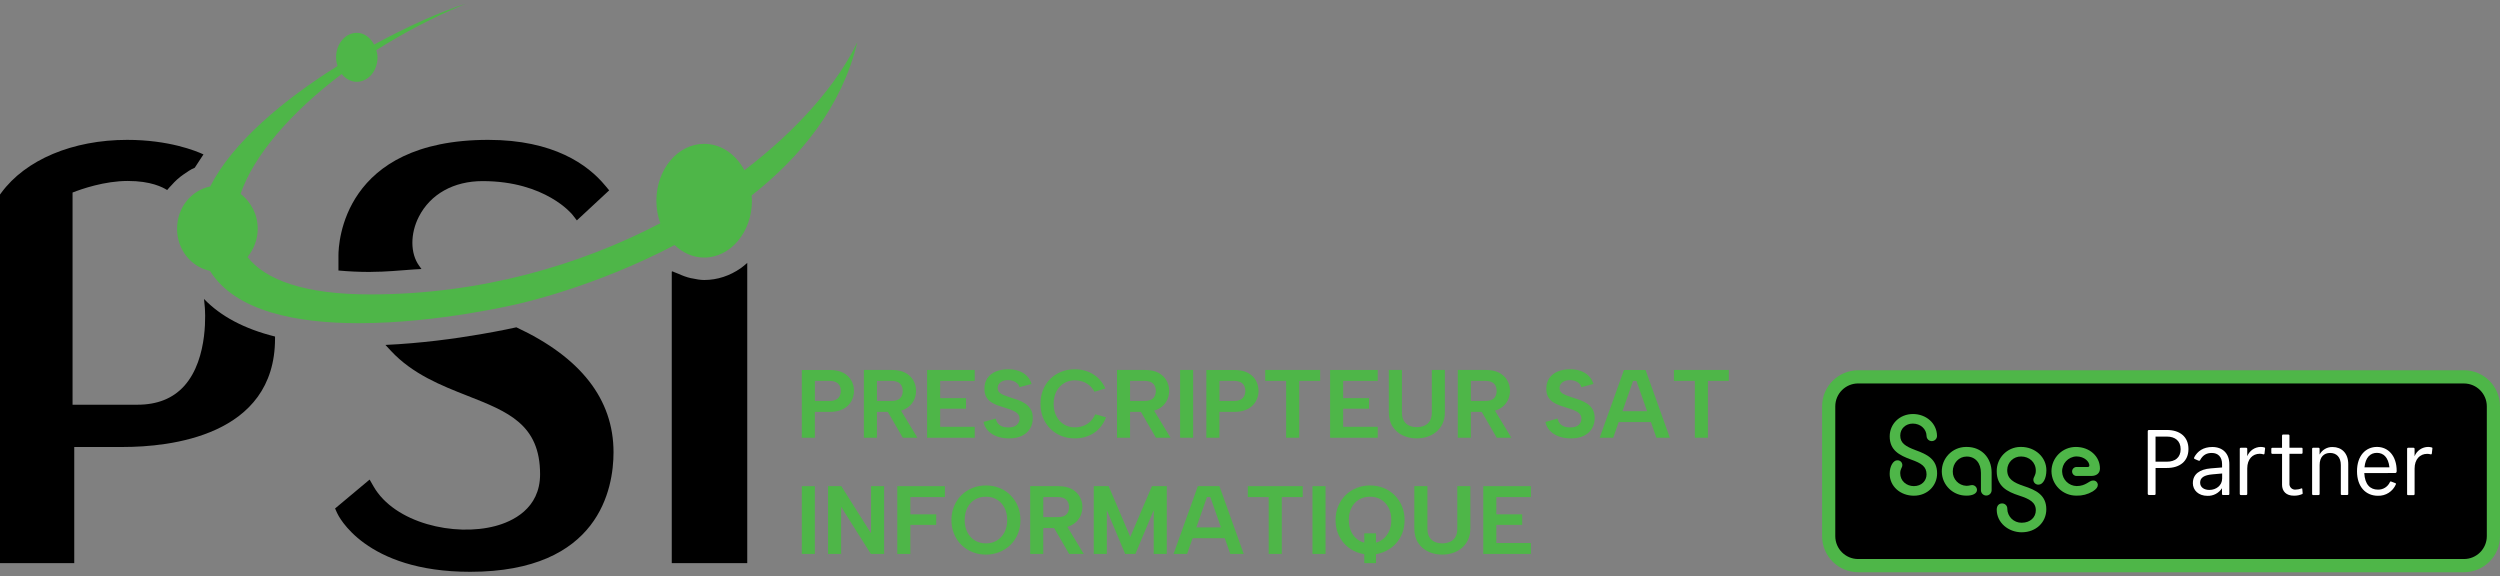 <svg xmlns="http://www.w3.org/2000/svg" id="Layer_1" viewBox="0 0 1024 236"><rect x="0" y="0" width="1024" height="236" fill="#808080" stroke="none"/><defs><style>      .st0 {        fill: #4eb648;      }      .st1 {        fill: #fff;      }      .st2 {        fill: #075266;      }    </style></defs><g><g><g><path d="M83.56,122.45l.33,3.39c.02.21,1.89,20.89-8.51,32.33-4.58,5.04-10.98,7.6-19.05,7.6h-26.61v-86.91c3.65-1.43,13.08-4.74,22.62-4.74s14.28,2.58,16.13,3.72c.53-.74,1.22-1.34,1.82-2.02,1.43-1.63,2.99-3.07,4.78-4.3,1.51-1.04,2.99-2.12,4.7-2.82.26-.44.58-.86.85-1.3.39-.64.83-1.26,1.23-1.89.49-.76.96-1.52,1.49-2.27-3.13-1.45-14.17-5.95-31.24-5.95-22.34,0-41.63,8.12-51.6,21.71l-.52.71v150.94h30.43v-47.57h20.05c18.7,0,62.19-4.32,62.19-44.39v-.85c-12.56-3.13-22.27-8.29-29.11-15.41Z"></path><path class="st2" d="M283.03,113.96c.12.03.3.03.42.06-.14-.03-.28-.03-.42-.06Z"></path><path d="M303.39,109.87c-4.37,3.03-9.48,4.82-14.97,4.82-1.68,0-3.33-.34-4.97-.68-.13-.03-.3-.03-.42-.06-1.79-.4-3.5-1.05-5.2-1.82-.78-.36-1.61-.56-2.37-.99-.11.05-.2.09-.31.15v119.37h30.92v-122.99c-.87.77-1.73,1.55-2.68,2.2Z"></path><path d="M247.89,76.02c-7.06-8.54-21.1-18.73-47.91-18.73-59.63,0-61.35,42.47-61.35,47.31v6.2c4.02.37,8.32.59,12.96.59.19,0,.38-.03.57-.03,5.78-.01,11.54-.57,17.31-.99,1.05-.08,2.11-.09,3.17-.18l-.97-1.35c-3.64-5.04-3.68-13.11-.1-20.09,4.74-9.26,14.26-14.57,26.11-14.57,25.78,0,36.7,13.64,36.8,13.77l1.8,2.32,13.24-12.3-1.62-1.95Z"></path><path d="M211.48,134.07c-1.17.26-2.55.55-4.31.91-2.83.58-6.45,1.25-10.54,1.96-10.37,1.78-24.07,3.66-38.76,4.34l2.26,2.43c8.9,9.58,20.79,14.25,31.29,18.38,16.65,6.55,29.8,11.72,29.8,32.18,0,14.2-11.48,19.38-18.33,21.19-16.71,4.44-41.27-1.15-49.9-16.25l-1.59-2.78-14.15,11.84.83,1.86c.45.99,11.36,24.08,54.46,24.08,53.03,0,58.76-34.25,58.76-48.98,0-21.74-13.49-38.9-39.8-51.17Z"></path></g><g><path class="st0" d="M349.8,160.1c0,1.03-.19,2.05-.55,3.07-.37,1.02-.95,1.94-1.75,2.78-.79.83-1.82,1.5-3.08,2-1.25.5-2.78.76-4.58.76h-6.07v10.59h-5.35v-27.76h11.42c2.25,0,4.11.39,5.57,1.17,1.47.78,2.56,1.82,3.29,3.13.73,1.31,1.09,2.73,1.09,4.26ZM339.69,164.23c1.06,0,1.93-.16,2.62-.48.69-.32,1.2-.79,1.55-1.43.34-.64.52-1.37.52-2.22,0-1.3-.38-2.3-1.15-3.02-.77-.71-1.94-1.07-3.53-1.07h-5.91v8.21h5.91Z"></path><path class="st0" d="M365.27,151.53c2.25,0,4.1.39,5.55,1.17,1.46.78,2.55,1.82,3.29,3.13.74,1.31,1.11,2.73,1.11,4.26,0,1.03-.19,2.05-.55,3.07-.37,1.02-.95,1.94-1.75,2.78-.79.83-1.82,1.5-3.08,2-1.25.5-2.78.76-4.58.76h-6.07v10.59h-5.35v-27.76h11.42ZM369.75,160.1c0-1.27-.38-2.27-1.13-3-.76-.72-1.92-1.09-3.51-1.09h-5.91v8.21h5.91c1.08,0,1.96-.16,2.64-.48.67-.32,1.17-.79,1.51-1.43.33-.64.5-1.37.5-2.22ZM368.28,166.92l7.49,12.37h-5.99l-7.18-12.37h5.67Z"></path><path class="st0" d="M399.25,156.02h-14.16v7.06h10.59v4.32h-10.59v7.42h14.16v4.48h-19.51v-27.76h19.51v4.48Z"></path><path class="st0" d="M407.82,171.44c.16.74.45,1.39.89,1.94.44.55,1.01.98,1.72,1.27.72.29,1.58.43,2.58.43,1.53,0,2.68-.34,3.45-1.03.77-.69,1.15-1.53,1.15-2.54,0-.79-.24-1.46-.71-1.98-.48-.53-1.15-.98-2.01-1.35-.86-.37-1.86-.73-2.99-1.07-1.08-.32-2.14-.66-3.17-1.03-1.03-.37-1.96-.83-2.8-1.39-.83-.55-1.5-1.27-1.98-2.14-.49-.87-.73-1.98-.73-3.33,0-1.72.41-3.16,1.23-4.34.82-1.18,1.96-2.08,3.43-2.7,1.47-.62,3.15-.93,5.06-.93,1.61,0,3.06.23,4.36.69,1.29.46,2.39,1.14,3.29,2.03.9.88,1.55,1.99,1.94,3.31l-4.96,1.31c-.14-.58-.42-1.08-.86-1.51-.43-.42-.98-.76-1.64-1.01-.66-.25-1.35-.38-2.06-.38-.79-.03-1.53.09-2.2.36-.67.26-1.2.65-1.59,1.15s-.57,1.08-.57,1.75c0,.74.22,1.33.65,1.76.43.44,1.03.81,1.8,1.11.76.31,1.58.6,2.46.89,1.11.34,2.23.72,3.35,1.11,1.12.4,2.15.91,3.07,1.53.93.62,1.67,1.41,2.22,2.36.55.95.83,2.14.83,3.57,0,1.56-.36,2.96-1.09,4.21-.73,1.24-1.81,2.23-3.25,2.97-1.44.74-3.25,1.11-5.41,1.11-1.82,0-3.47-.27-4.94-.81-1.47-.54-2.68-1.32-3.63-2.32-.95-1-1.57-2.2-1.86-3.61l4.96-1.39Z"></path><path class="st0" d="M426.18,165.42c0-2.09.35-4,1.05-5.73.7-1.73,1.68-3.23,2.96-4.48,1.27-1.25,2.76-2.23,4.46-2.92,1.7-.69,3.56-1.03,5.57-1.03,2.83,0,5.34.68,7.55,2.04,2.21,1.36,3.87,3.3,4.98,5.81l-4.48,1.35c-.58-1.11-1.3-2.01-2.16-2.7-.86-.69-1.79-1.19-2.8-1.51-1-.32-2.01-.48-3.01-.48-1.72,0-3.23.41-4.54,1.23-1.31.82-2.34,1.94-3.08,3.37-.74,1.43-1.11,3.11-1.11,5.04s.37,3.61,1.11,5.04c.74,1.43,1.77,2.55,3.08,3.37,1.31.82,2.82,1.23,4.54,1.23,1.03,0,2.07-.16,3.11-.5,1.05-.33,2.01-.89,2.92-1.67.9-.78,1.67-1.84,2.3-3.19l4.4,1.23c-1.13,2.91-2.83,5.08-5.08,6.5-2.25,1.43-4.83,2.14-7.73,2.14-2.01,0-3.87-.34-5.57-1.03-1.7-.69-3.19-1.67-4.46-2.94-1.27-1.27-2.25-2.77-2.96-4.5-.7-1.73-1.05-3.63-1.05-5.69Z"></path><path class="st0" d="M468.94,151.53c2.25,0,4.1.39,5.55,1.17,1.45.78,2.55,1.82,3.29,3.13.74,1.31,1.11,2.73,1.11,4.26,0,1.03-.18,2.05-.55,3.07-.37,1.02-.95,1.94-1.74,2.78-.79.83-1.82,1.5-3.08,2-1.25.5-2.78.76-4.58.76h-6.07v10.59h-5.35v-27.76h11.42ZM473.42,160.1c0-1.27-.38-2.27-1.13-3-.75-.72-1.92-1.09-3.51-1.09h-5.91v8.21h5.91c1.08,0,1.96-.16,2.64-.48.67-.32,1.18-.79,1.51-1.43.33-.64.5-1.37.5-2.22ZM471.95,166.92l7.5,12.37h-5.99l-7.18-12.37h5.67Z"></path><path class="st0" d="M483.37,151.53h5.35v27.76h-5.35v-27.76Z"></path><path class="st0" d="M515.5,160.1c0,1.03-.19,2.05-.55,3.07-.37,1.02-.95,1.94-1.75,2.78-.79.83-1.82,1.5-3.08,2-1.25.5-2.78.76-4.58.76h-6.07v10.59h-5.35v-27.76h11.42c2.25,0,4.11.39,5.57,1.17,1.47.78,2.56,1.82,3.29,3.13.73,1.31,1.09,2.73,1.09,4.26ZM505.39,164.23c1.06,0,1.93-.16,2.62-.48.69-.32,1.2-.79,1.55-1.43.34-.64.52-1.37.52-2.22,0-1.3-.38-2.3-1.15-3.02-.77-.71-1.94-1.07-3.53-1.07h-5.91v8.21h5.91Z"></path><path class="st0" d="M518.24,151.53h22.49v4.48h-8.57v23.28h-5.36v-23.28h-8.56v-4.48Z"></path><path class="st0" d="M564.32,156.02h-14.16v7.06h10.59v4.32h-10.59v7.42h14.16v4.48h-19.51v-27.76h19.51v4.48Z"></path><path class="st0" d="M568.88,151.53h5.35v17.49c0,1.32.26,2.42.77,3.31.52.88,1.23,1.55,2.14,1.98.91.43,1.96.65,3.15.65s2.29-.22,3.23-.65c.94-.44,1.67-1.1,2.18-1.98.52-.89.77-1.99.77-3.31v-17.49h5.36v17.25c0,1.82-.33,3.41-.97,4.76s-1.51,2.47-2.6,3.37c-1.08.9-2.31,1.57-3.69,2-1.37.44-2.83.65-4.37.65-1.98,0-3.84-.4-5.57-1.19-1.73-.79-3.13-1.99-4.19-3.59-1.06-1.6-1.58-3.61-1.58-6.01v-17.25Z"></path><path class="st0" d="M608.54,151.53c2.25,0,4.1.39,5.55,1.17,1.46.78,2.55,1.82,3.29,3.13.74,1.31,1.11,2.73,1.11,4.26,0,1.03-.19,2.05-.55,3.07-.37,1.02-.95,1.94-1.75,2.78-.79.83-1.82,1.5-3.08,2-1.25.5-2.78.76-4.58.76h-6.07v10.59h-5.35v-27.76h11.42ZM613.02,160.1c0-1.27-.38-2.27-1.13-3-.76-.72-1.92-1.09-3.51-1.09h-5.91v8.21h5.91c1.08,0,1.96-.16,2.64-.48.67-.32,1.17-.79,1.51-1.43.33-.64.5-1.37.5-2.22ZM611.56,166.92l7.49,12.37h-5.99l-7.18-12.37h5.67Z"></path><path class="st0" d="M637.97,171.44c.16.74.45,1.39.89,1.94.44.55,1.01.98,1.72,1.27.72.29,1.58.43,2.58.43,1.53,0,2.68-.34,3.45-1.03.77-.69,1.15-1.53,1.15-2.54,0-.79-.24-1.46-.71-1.98-.48-.53-1.15-.98-2.01-1.35-.86-.37-1.86-.73-2.99-1.07-1.08-.32-2.14-.66-3.17-1.03-1.03-.37-1.96-.83-2.8-1.39-.83-.55-1.5-1.27-1.98-2.14-.49-.87-.73-1.98-.73-3.33,0-1.72.41-3.16,1.23-4.34.82-1.18,1.96-2.08,3.43-2.7,1.47-.62,3.15-.93,5.06-.93,1.61,0,3.06.23,4.36.69,1.29.46,2.39,1.14,3.29,2.03.9.88,1.55,1.99,1.94,3.31l-4.96,1.31c-.14-.58-.42-1.08-.86-1.51-.43-.42-.98-.76-1.64-1.01-.66-.25-1.35-.38-2.06-.38-.79-.03-1.53.09-2.2.36-.67.26-1.2.65-1.59,1.15s-.57,1.08-.57,1.75c0,.74.22,1.33.65,1.76.43.44,1.03.81,1.8,1.11.76.31,1.58.6,2.46.89,1.11.34,2.23.72,3.35,1.11,1.12.4,2.15.91,3.07,1.53.93.62,1.67,1.41,2.22,2.36.55.95.83,2.14.83,3.57,0,1.56-.36,2.96-1.09,4.21-.73,1.24-1.81,2.23-3.25,2.97-1.44.74-3.25,1.11-5.41,1.11-1.82,0-3.47-.27-4.94-.81-1.47-.54-2.68-1.32-3.63-2.32-.95-1-1.57-2.2-1.86-3.61l4.96-1.39Z"></path><path class="st0" d="M670.29,156.02h-1.39l-8.13,23.28h-5.55l9.95-27.76h8.85l9.95,27.76h-5.51l-8.17-23.28ZM661.25,168.43h16.18v4.44h-16.18v-4.44Z"></path><path class="st0" d="M685.64,151.53h22.49v4.48h-8.57v23.28h-5.35v-23.28h-8.57v-4.48Z"></path><path class="st0" d="M328.42,199.13h5.35v27.76h-5.35v-27.76Z"></path><path class="st0" d="M362.13,199.13v27.76h-5.43l-12.18-19.28v19.28h-5.35v-27.76h5.43l12.18,19.32v-19.32h5.36Z"></path><path class="st0" d="M367.53,199.13h19.51v4.48h-14.16v7.06h10.59v4.32h-10.59v11.9h-5.35v-27.76Z"></path><path class="st0" d="M403.86,227.16c-1.98,0-3.83-.34-5.55-1.03-1.72-.69-3.22-1.66-4.5-2.91-1.28-1.26-2.29-2.75-3.01-4.49-.73-1.73-1.09-3.64-1.09-5.73s.36-3.96,1.09-5.69c.72-1.73,1.73-3.23,3.01-4.5,1.28-1.27,2.78-2.25,4.5-2.94,1.72-.69,3.57-1.03,5.55-1.03s3.79.34,5.51,1.03c1.72.69,3.22,1.67,4.5,2.94,1.28,1.27,2.29,2.77,3.02,4.5.72,1.74,1.09,3.63,1.09,5.69s-.36,4-1.09,5.73c-.73,1.74-1.74,3.23-3.04,4.49-1.29,1.25-2.8,2.23-4.5,2.91-1.7.69-3.54,1.03-5.49,1.03ZM403.86,222.57c1.69,0,3.18-.4,4.48-1.19,1.29-.79,2.32-1.91,3.08-3.35.75-1.44,1.13-3.11,1.13-5.02s-.38-3.62-1.13-5.06c-.76-1.44-1.78-2.55-3.08-3.33-1.3-.78-2.79-1.17-4.48-1.17s-3.23.39-4.54,1.17c-1.31.78-2.33,1.89-3.07,3.33-.74,1.44-1.11,3.13-1.11,5.06s.37,3.57,1.11,5.02c.74,1.44,1.76,2.56,3.07,3.35,1.31.79,2.82,1.19,4.54,1.19Z"></path><path class="st0" d="M433.4,199.13c2.25,0,4.1.39,5.55,1.17,1.46.78,2.55,1.82,3.29,3.13.74,1.31,1.11,2.73,1.11,4.26,0,1.03-.19,2.05-.55,3.07-.37,1.02-.95,1.94-1.75,2.78-.79.83-1.82,1.5-3.08,2-1.25.5-2.78.76-4.58.76h-6.07v10.59h-5.35v-27.76h11.42ZM437.88,207.69c0-1.27-.38-2.27-1.13-3-.76-.72-1.92-1.09-3.51-1.09h-5.91v8.21h5.91c1.08,0,1.96-.16,2.64-.48.67-.32,1.17-.79,1.51-1.43.33-.64.5-1.37.5-2.22ZM436.42,214.52l7.49,12.37h-5.99l-7.18-12.37h5.67Z"></path><path class="st0" d="M453.35,226.89h-5.35v-27.76h6.11l8.85,20.78,8.88-20.78h6.07v27.76h-5.35v-17.93l-7.5,17.93h-4.2l-7.5-17.93v17.93Z"></path><path class="st0" d="M495.75,203.61h-1.39l-8.13,23.28h-5.55l9.96-27.76h8.84l9.95,27.76h-5.51l-8.17-23.28ZM486.71,216.02h16.18v4.44h-16.18v-4.44Z"></path><path class="st0" d="M511.1,199.13h22.49v4.48h-8.57v23.28h-5.36v-23.28h-8.56v-4.48Z"></path><path class="st0" d="M537.59,199.13h5.35v27.76h-5.35v-27.76Z"></path><path class="st0" d="M561.19,227.16c-1.98,0-3.83-.34-5.55-1.03-1.72-.69-3.22-1.66-4.5-2.91-1.28-1.26-2.29-2.75-3.01-4.49-.73-1.73-1.09-3.64-1.09-5.73s.36-3.96,1.09-5.69c.72-1.73,1.73-3.23,3.01-4.5,1.28-1.27,2.78-2.25,4.5-2.94,1.72-.69,3.56-1.03,5.52-1.03s3.83.34,5.55,1.03c1.72.69,3.22,1.67,4.5,2.94,1.28,1.27,2.29,2.77,3.02,4.5.72,1.74,1.09,3.63,1.09,5.69s-.36,4-1.09,5.73c-.73,1.74-1.74,3.23-3.04,4.49-1.29,1.25-2.8,2.23-4.5,2.91-1.7.69-3.54,1.03-5.49,1.03ZM561.19,222.57c1.69,0,3.18-.4,4.48-1.19,1.29-.79,2.32-1.91,3.08-3.35.75-1.44,1.13-3.11,1.13-5.02s-.38-3.62-1.13-5.06c-.76-1.44-1.78-2.55-3.08-3.33-1.3-.78-2.79-1.17-4.48-1.17s-3.23.39-4.54,1.17-2.33,1.89-3.07,3.33c-.74,1.44-1.11,3.13-1.11,5.06s.37,3.57,1.11,5.02c.74,1.44,1.76,2.56,3.07,3.35,1.31.79,2.82,1.19,4.54,1.19ZM558.81,218.44h4.8v12.22h-4.8v-12.22Z"></path><path class="st0" d="M579.31,199.13h5.36v17.49c0,1.32.26,2.42.77,3.31.52.88,1.23,1.55,2.14,1.98.91.43,1.96.65,3.15.65s2.3-.22,3.23-.65c.94-.44,1.67-1.1,2.18-1.98.52-.89.77-1.99.77-3.31v-17.49h5.35v17.25c0,1.82-.32,3.41-.97,4.76-.65,1.35-1.51,2.47-2.6,3.37-1.08.9-2.32,1.57-3.69,2-1.37.44-2.83.65-4.36.65-1.98,0-3.84-.4-5.57-1.19-1.73-.79-3.13-1.99-4.18-3.59-1.06-1.6-1.59-3.61-1.59-6.01v-17.25Z"></path><path class="st0" d="M627.06,203.61h-14.16v7.06h10.59v4.32h-10.59v7.42h14.16v4.48h-19.51v-27.76h19.51v4.48Z"></path></g></g><path class="st0" d="M72.52,93.67c0,8.75,5.88,15.7,13.5,17.29,10.41,16.7,35.68,21.42,60.92,21.42,32.81,0,65.56-7.97,65.56-7.97,0,0,30.9-6.73,63.81-24.03,3.34,3.16,7.51,5.12,12.11,5.12,10.81,0,19.58-10.43,19.58-23.3,0-.72-.12-1.4-.18-2.1,19.97-15.74,36.98-36.28,43.34-62.83-8,16.75-24.02,35.54-46.25,52.46-3.48-6.49-9.54-10.82-16.48-10.82-10.81,0-19.58,10.43-19.58,23.3,0,3.28.58,6.39,1.61,9.22-32.95,17.18-73.55,29.16-118.87,29.16-26.93,0-42.87-5.94-50.2-15.3,2.51-3.15,4.17-7.13,4.17-11.62,0-5.98-2.87-11.02-7.01-14.28,5.28-15.5,20.32-33.2,41.43-49.09,1.55,1.95,3.72,3.2,6.16,3.2,4.69,0,8.5-4.49,8.5-10.03,0-1.04-.25-1.99-.5-2.94,11.09-7.04,23.34-13.5,36.41-18.93-9.66,3.05-23.13,8.93-37.32,16.66-1.5-2.83-4.05-4.82-7.08-4.82-4.69,0-8.5,4.49-8.5,10.03,0,1.26.25,2.44.61,3.55-21.97,13.74-42.95,31.2-52.18,49.35-7.65,1.57-13.55,8.53-13.55,17.3Z"></path></g><g><g id="Lozenge"><rect x="749.03" y="154.36" width="272.27" height="77.33" rx="14.79" ry="14.79"></rect><path class="st0" d="M1009.23,234.39h-248.13c-8.16-.01-14.76-6.62-14.77-14.78v-53.18c0-8.16,6.61-14.77,14.77-14.78h248.13c8.16.01,14.76,6.62,14.77,14.78v53.18c0,8.16-6.61,14.77-14.77,14.78ZM761.1,157.06c-5.17,0-9.37,4.19-9.37,9.37v53.18c0,5.17,4.19,9.37,9.37,9.37h248.13c5.17,0,9.37-4.19,9.37-9.37v-53.17c0-5.17-4.19-9.37-9.37-9.37h-248.13Z"></path></g><g><g id="Sage_Masterbrand_Logo"><path class="st0" d="M783.53,169.58c5.35,0,9.77,3.72,9.87,8.91.03,1.18-.91,2.16-2.09,2.19s-2.16-.91-2.19-2.09c-.05-2.92-2.52-5.09-5.64-5.09-2.92,0-5.14,2.07-5.14,4.89,0,3.07,2.07,4.43,6.34,6.02,4.58,1.67,8.76,3.63,8.76,9.47,0,5.08-3.98,9.16-9.52,9.16s-9.91-3.83-9.91-9.01c0-3.22,1.56-5.49,3.07-5.49,1.08-.09,2.02.71,2.11,1.79,0,.07,0,.15,0,.22,0,1.01-.86,1.46-.86,3.27,0,3.22,2.62,5.29,5.59,5.29,3.13,0,5.19-2.17,5.19-4.79,0-3.22-2.06-4.58-6.34-6.09-4.79-1.74-8.75-3.8-8.75-9.49,0-5.14,4.12-9.16,9.51-9.16"></path><path class="st0" d="M805.5,203.01c-5.51.09-10.05-4.29-10.14-9.8-.09-5.51,4.29-10.05,9.8-10.14.16,0,.33,0,.49,0,5.94,0,10.12,4.43,10.12,10.47v7.36c-.07,1.21-1.1,2.14-2.31,2.07-1.12-.06-2.01-.95-2.07-2.07v-7.21c0-3.98-2.26-6.69-5.84-6.69-3.17,0-5.69,2.68-5.69,6.1-.07,3.16,2.43,5.79,5.59,5.89,1.16,0,1.66-.3,2.36-.3,1.08.02,1.94.89,1.97,1.96,0,1.56-1.87,2.37-4.28,2.37"></path><path class="st0" d="M828.18,218.03c-5.64,0-10.32-4.02-10.32-9.26,0-1.76,1.01-2.56,2.17-2.56,1.16-.04,2.13.87,2.16,2.02,0,.06,0,.13,0,.19.05,3.19,2.68,5.74,5.87,5.69.02,0,.05,0,.07,0,3.47,0,5.74-2.22,5.74-5.09,0-3.27-2.52-4.63-6.79-6.02-4.99-1.61-9.22-3.83-9.22-9.97-.09-5.41,4.23-9.88,9.64-9.97.11,0,.22,0,.33,0,5.69,0,10.37,4.13,10.37,9.56,0,3.35-1.34,5.89-3.22,5.89-1.11.06-2.05-.79-2.11-1.9,0-.04,0-.07,0-.11,0-1.16,1-1.66,1-3.72,0-3.48-2.72-5.8-6.02-5.8-3.07-.07-5.62,2.37-5.69,5.45,0,.05,0,.11,0,.16,0,3.58,2.57,5.09,6.8,6.5,4.88,1.61,9.21,3.63,9.21,9.52,0,5.28-4.18,9.41-10.04,9.41"></path><path class="st0" d="M850.55,203.01c-5.59.08-10.18-4.38-10.27-9.97,0-5.5,4.46-9.97,9.97-9.97.02,0,.05,0,.07,0,5.59,0,9.82,3.88,9.82,8.81,0,1.91-1.34,3.07-3.57,3.07h-5.8c-1.01.11-1.92-.63-2.03-1.64-.11-1.01.63-1.92,1.64-2.03.13-.01.26-.01.38,0h4.34c.4,0,.7-.2.7-.6,0-1.47-1.87-3.73-5.35-3.73-3.35.15-5.95,2.98-5.8,6.33.14,3.2,2.75,5.75,5.96,5.81,3.83,0,5.09-2.27,6.65-2.27,1.01-.1,1.9.64,2,1.65,0,.05,0,.11,0,.16,0,.91-.6,1.71-2.11,2.68-2,1.18-4.28,1.77-6.6,1.71"></path></g><g><path class="st1" d="M879.72,202.27v-25.65c0-.27.21-.49.48-.5.02,0,.03,0,.05,0h7.31c5.35,0,8.83,2.82,8.83,7.8s-3.5,7.76-8.83,7.76h-4.64v10.57c0,.31-.11.5-.46.5h-2.21c-.27.02-.5-.18-.53-.45,0-.02,0-.03,0-.05ZM882.91,178.84v10.26h4.72c3.16,0,5.56-1.6,5.56-5.1s-2.4-5.17-5.56-5.17h-4.72Z"></path><path class="st1" d="M898.2,197.86c0-3.65,2.78-5.64,7.36-6.02l4.6-.37v-1.34c0-3.05-1.71-4.6-4.19-4.6-1.97,0-3.61.67-4.87,3.04-.15.19-.37.19-.67.08l-1.53-.67c-.26-.11-.26-.37-.15-.67,1.34-2.48,3.69-4.22,7.42-4.22,4.15,0,6.97,2.58,6.97,7.04v12.21c.02.21-.13.4-.34.42-.03,0-.05,0-.08,0h-2.21c-.21,0-.38-.18-.38-.39,0,0,0-.02,0-.03v-2.37c-1.3,2.03-3.57,3.22-5.98,3.13-3.61-.01-5.96-2.26-5.96-5.23ZM905.01,200.67c2.68,0,5.18-1.79,5.18-4.68v-2.05l-3.96.35c-3.39.3-5.06,1.34-5.06,3.39s1.79,3,3.84,3Z"></path><path class="st1" d="M917.41,202.35v-18.57c0-.21.16-.38.37-.38.02,0,.04,0,.06,0h2.17c.23-.02.43.15.46.38v3.09c.9-2.28,3.1-3.79,5.55-3.81.47,0,.95.07,1.41.19.31.07.38.19.35.41l-.23,2.09c0,.2-.15.36-.34.37-.05,0-.1,0-.15-.03-.47-.14-.96-.22-1.45-.23-2.93,0-5.14,2.17-5.14,6.02v10.47c0,.24-.2.42-.44.42,0,0,0,0-.01,0h-2.13c-.21.04-.41-.09-.45-.3,0-.04-.01-.09,0-.13Z"></path><path class="st1" d="M934.73,198.5v-12.6h-4.02c-.2,0-.37-.15-.38-.36,0-.02,0-.04,0-.06v-1.67c-.03-.18.1-.35.28-.38.03,0,.06,0,.09,0h4.02v-5.02c0-.22.17-.41.39-.42.01,0,.02,0,.03,0h2.17c.24-.01.44.16.45.4,0,0,0,0,0,.01v4.99h4.99c.19-.02.36.11.38.3,0,.03,0,.06,0,.09v1.67c.03.21-.12.39-.32.42-.02,0-.04,0-.06,0h-4.99v12.13c-.13,1.28.8,2.42,2.08,2.54.13.01.27.02.4,0,.79,0,1.58-.15,2.32-.46.27-.11.46,0,.46.19l.15,1.71c0,.15.04.27-.15.38-1.08.47-2.25.7-3.43.67-3.12.02-4.87-1.75-4.87-4.55Z"></path><path class="st1" d="M947.04,202.35v-18.57c0-.21.16-.38.37-.38.02,0,.04,0,.06,0h2.17c.23-.02.43.15.46.38v2.4c1.05-1.96,3.13-3.16,5.35-3.08,3.65,0,6.39,2.51,6.39,6.96v12.29c.01.22-.16.4-.37.41-.01,0-.03,0-.04,0h-2.25c-.2,0-.38-.15-.38-.35,0-.02,0-.04,0-.06v-11.87c0-3.27-1.83-4.95-4.38-4.95s-4.3,1.67-4.3,4.95v11.87c0,.24-.2.42-.44.42,0,0,0,0-.01,0h-2.17c-.21.04-.41-.1-.44-.31,0-.04,0-.07,0-.11Z"></path><path class="st1" d="M968.41,193.78c.23,4.68,2.44,6.77,5.55,6.77,2.12.08,4.08-1.14,4.95-3.08.15-.31.35-.31.61-.19l1.53.58c.34.11.41.3.3.53-1.25,2.93-4.18,4.79-7.36,4.68-4.95,0-8.56-3.65-8.56-10.04s3.57-9.97,8.18-9.97,8.07,3.65,8.07,9.85c0,.54-.19.84-.62.84l-12.65.03ZM968.49,191.43h10.23c-.46-4.15-2.48-5.94-5.14-5.94s-4.68,1.79-5.09,5.94h0Z"></path><path class="st1" d="M985.95,202.35v-18.57c0-.21.16-.38.37-.38.02,0,.04,0,.06,0h2.17c.23-.02.43.15.46.38v3.09c.9-2.28,3.1-3.79,5.55-3.81.48,0,.95.07,1.41.19.3.07.38.19.34.41l-.23,2.09c0,.2-.14.36-.34.37-.05,0-.11,0-.16-.03-.46-.13-.94-.19-1.42-.19-2.93,0-5.14,2.17-5.14,6.02v10.47c0,.24-.2.42-.44.42,0,0,0,0-.01,0h-2.17c-.21.04-.41-.09-.45-.3-.01-.05-.01-.11,0-.17Z"></path></g></g></g></svg>